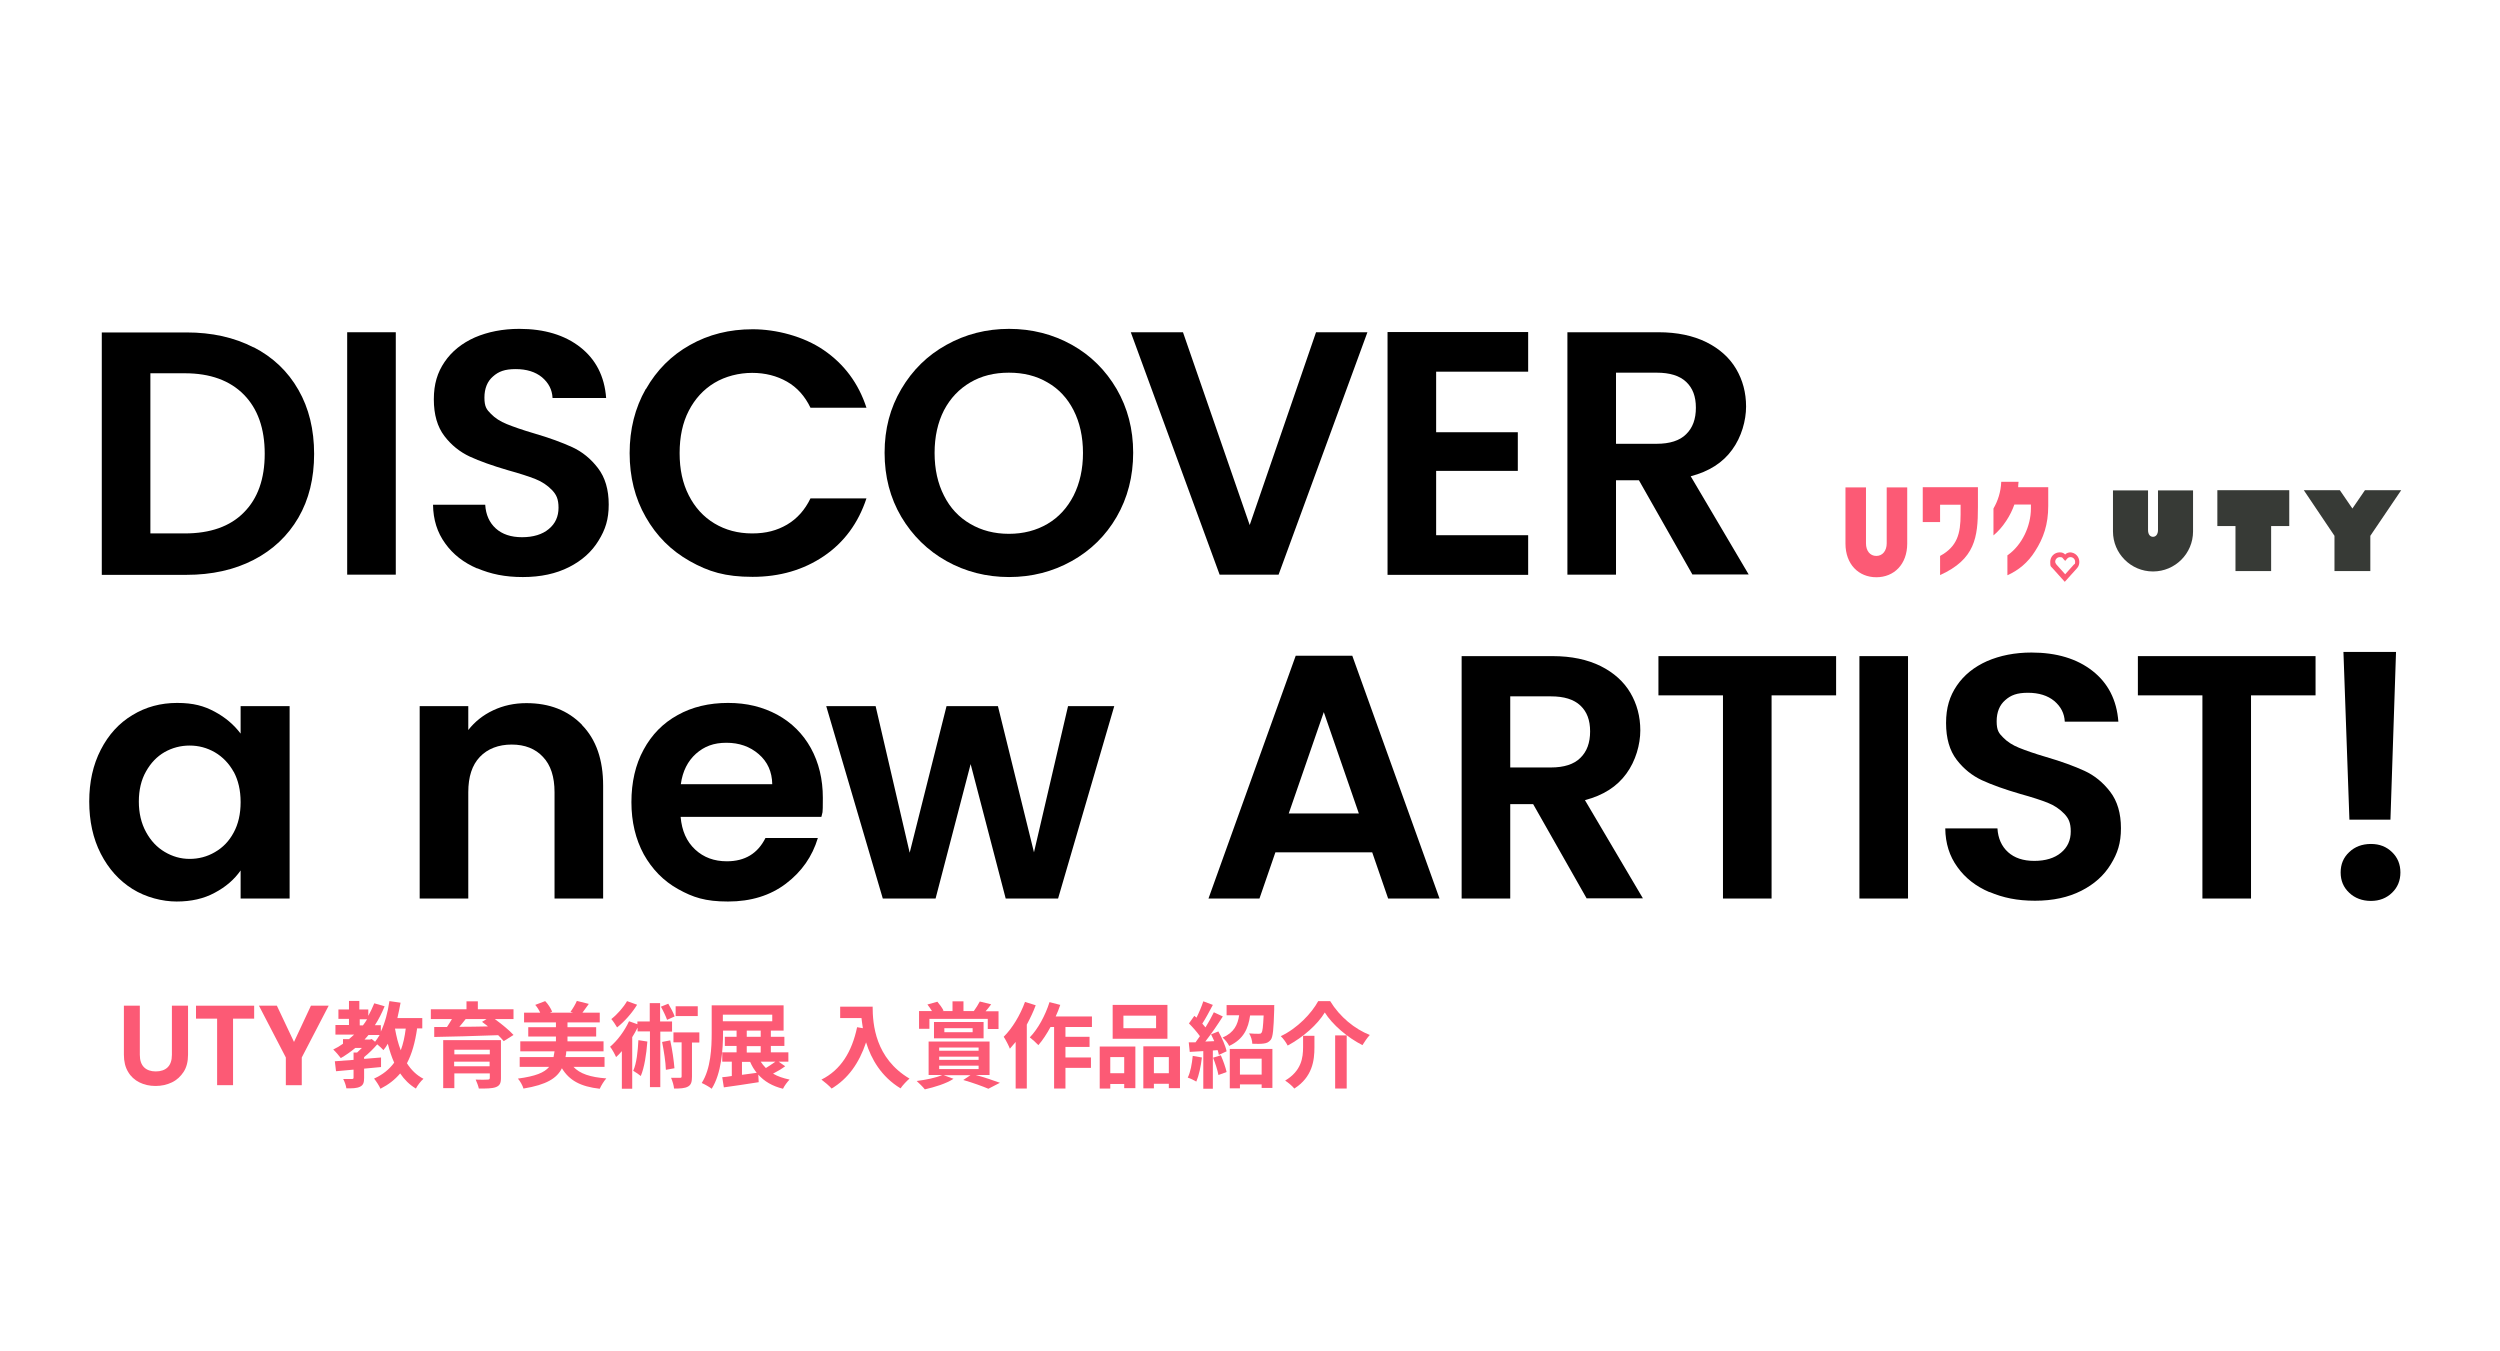 <?xml version="1.0" encoding="UTF-8"?>
<svg id="_レイヤー_1" xmlns="http://www.w3.org/2000/svg" version="1.1" viewBox="0 0 1255.1 678.1">
  <!-- Generator: Adobe Illustrator 29.4.0, SVG Export Plug-In . SVG Version: 2.1.0 Build 152)  -->
  <defs>
    <style>
      .st0 {
        fill: #fc5a75;
      }

      .st1 {
        fill: #373a36;
      }
    </style>
  </defs>
  <g>
    <g>
      <path class="st0" d="M1013.2,244.6c0-.9.1-1.8.2-2.7h-8.7c-.2,5.1-1.7,9.6-3.9,13.4v13.5c2.4-2,4.5-4.4,6.4-7.3,1.8-2.7,3.1-5.4,4.1-8.2h8.3v2c0,8.7-4.4,18.4-11.8,23.5v10c5.4-2.4,10.3-6.3,13.9-12.1,4.2-6.5,6.6-13.4,6.6-22.7v-9.4h-15.2Z"/>
      <path class="st0" d="M942,289.8c-8.9,0-15.5-6.5-15.5-16.9h0v-28.2h10.3v28.1c0,3.7,2,6.3,5.2,6.3s5.2-2.7,5.2-6.3v-28.1h10.3v28.2c0,10.4-6.6,16.9-15.5,16.9Z"/>
      <path class="st0" d="M965.3,244.6v17.5h8.7v-8.7h10.3v4.8c0,9.8-1.7,16.2-10.3,20.9v9.6c17.6-7.9,19-19.1,19-34v-10.1h-27.8Z"/>
      <path class="st0" d="M1039.5,279.7c1.2,0,2.3,1,2.3,2.3s-.2,1.1-.6,1.4l-4.4,4.9-4.4-4.9c-.3-.4-.6-.9-.6-1.4,0-1.2,1-2.3,2.3-2.3s1.3.3,1.8.9l.9,1,.9-1c.4-.6,1.1-.9,1.8-.9M1039.5,277.3c-1,0-2.2.4-2.7,1.1-.6-.7-1.5-1.1-2.7-1.1-2.7,0-4.8,2.1-4.8,4.8s.4,2.2,1.1,3.1h0l6.2,6.9,6.2-6.9h0c.8-.9,1.1-2,1.1-3.1,0-2.7-2.1-4.8-4.8-4.8h.2Z"/>
    </g>
    <g>
      <polyline class="st1" points="1149.3 246.1 1149.3 264.1 1140.2 264.1 1140.2 286.7 1122.3 286.7 1122.3 264.1 1113.2 264.1 1113.2 246.1 1149.3 246.1"/>
      <path class="st1" d="M1083.4,246.2h0v19.9c0,2.2-1.1,3.4-2.5,3.4s-2.5-1.1-2.5-3.4v-19.9h-17.6v20.6c0,11.1,9,20.1,20.1,20.1s20.1-9,20.1-20.1v-20.6s-17.6,0-17.6,0Z"/>
      <polyline class="st1" points="1174.7 246.1 1181 255.3 1187.3 246.1 1205.5 246.1 1190 269 1190 286.7 1172 286.7 1172 269 1156.6 246.1 1174.7 246.1"/>
    </g>
  </g>
  <g>
    <path d="M127.3,174.3c9.7,5,17.2,12.1,22.5,21.4,5.3,9.2,7.9,20,7.9,32.2s-2.6,22.9-7.9,32c-5.3,9.1-12.8,16.2-22.5,21.2-9.7,5-21,7.5-33.7,7.5h-42.5v-121.7h42.5c12.8,0,24,2.5,33.7,7.5ZM122.4,257.3c7-7,10.5-16.8,10.5-29.5s-3.5-22.6-10.5-29.7-16.9-10.7-29.6-10.7h-17.3v80.4h17.3c12.8,0,22.7-3.5,29.6-10.5Z"/>
    <path d="M198.7,166.8v121.7h-24.4v-121.7h24.4Z"/>
    <path d="M239.6,285.4c-6.8-2.9-12.2-7.1-16.1-12.6-4-5.5-6-11.9-6.1-19.4h26.2c.3,5,2.1,9,5.3,11.9,3.2,2.9,7.6,4.4,13.2,4.4s10.2-1.4,13.4-4.1c3.3-2.7,4.9-6.3,4.9-10.7s-1.1-6.6-3.3-8.9c-2.2-2.3-5-4.2-8.3-5.5-3.3-1.3-7.9-2.8-13.7-4.4-7.9-2.3-14.3-4.6-19.3-6.9-4.9-2.3-9.2-5.7-12.7-10.3-3.5-4.6-5.3-10.7-5.3-18.4s1.8-13.5,5.4-18.8c3.6-5.3,8.7-9.4,15.2-12.3,6.5-2.8,14-4.3,22.3-4.3,12.6,0,22.8,3.1,30.6,9.2,7.8,6.1,12.2,14.6,13,25.5h-26.9c-.2-4.2-2-7.6-5.3-10.4-3.3-2.7-7.7-4.1-13.2-4.1s-8.6,1.2-11.4,3.7c-2.8,2.4-4.3,6-4.3,10.6s1.1,6,3.2,8.1c2.1,2.2,4.8,3.9,8,5.2,3.2,1.3,7.7,2.9,13.5,4.6,7.9,2.3,14.4,4.7,19.4,7,5,2.3,9.3,5.8,12.9,10.5,3.6,4.7,5.4,10.8,5.4,18.3s-1.7,12.6-5.1,18.1c-3.4,5.6-8.3,10-14.8,13.3-6.5,3.3-14.2,5-23.2,5s-16.1-1.5-22.9-4.4Z"/>
    <path d="M324.3,195.3c5.4-9.5,12.8-16.9,22.1-22.1,9.4-5.3,19.8-7.9,31.5-7.9s25.5,3.5,35.7,10.5c10.2,7,17.4,16.6,21.4,28.9h-28.1c-2.8-5.8-6.7-10.2-11.8-13.1-5.1-2.9-10.9-4.4-17.5-4.4s-13.4,1.7-18.9,5c-5.5,3.3-9.8,8-12.9,14-3.1,6-4.6,13.1-4.6,21.3s1.5,15.1,4.6,21.2c3.1,6.1,7.4,10.8,12.9,14.1,5.5,3.3,11.8,5,18.9,5s12.5-1.5,17.5-4.4c5.1-3,9-7.4,11.8-13.2h28.1c-4.1,12.4-11.2,22.1-21.4,29-10.2,6.9-22.1,10.4-35.8,10.4s-22.1-2.6-31.5-7.9c-9.4-5.3-16.7-12.6-22.1-22.1-5.4-9.4-8.1-20.1-8.1-32.1s2.7-22.7,8.1-32.2Z"/>
    <path d="M475.2,281.7c-9.5-5.3-17.1-12.8-22.7-22.2-5.6-9.5-8.4-20.2-8.4-32.2s2.8-22.5,8.4-32c5.6-9.5,13.1-16.9,22.7-22.2,9.5-5.3,20-8,31.4-8s22,2.7,31.5,8c9.5,5.3,17,12.8,22.5,22.2,5.5,9.5,8.3,20.1,8.3,32s-2.8,22.7-8.3,32.2c-5.5,9.5-13.1,16.9-22.6,22.2-9.5,5.3-20,8-31.4,8s-21.9-2.7-31.4-8ZM525.9,263c5.6-3.3,9.9-8,13.1-14.2,3.1-6.2,4.7-13.3,4.7-21.4s-1.6-15.3-4.7-21.4-7.5-10.8-13.1-14c-5.6-3.3-12-4.9-19.4-4.9s-13.8,1.6-19.4,4.9c-5.6,3.3-10,7.9-13.2,14-3.1,6.1-4.7,13.2-4.7,21.4s1.6,15.3,4.7,21.4c3.1,6.2,7.5,10.9,13.2,14.2,5.6,3.3,12.1,5,19.4,5s13.8-1.7,19.4-5Z"/>
    <path d="M686.5,166.8l-44.6,121.7h-29.6l-44.6-121.7h26.2l33.5,96.8,33.3-96.8h26Z"/>
    <path d="M721,186.5v30.5h41v19.4h-41v32.3h46.2v19.9h-70.6v-121.9h70.6v19.9h-46.2Z"/>
    <path d="M849.7,288.5l-26.9-47.4h-11.5v47.4h-24.4v-121.7h45.7c9.4,0,17.4,1.7,24.1,5,6.6,3.3,11.6,7.8,14.9,13.4,3.3,5.6,5,11.9,5,18.9s-2.3,15.3-7,21.7c-4.7,6.5-11.6,10.9-20.8,13.3l29.1,49.3h-28.2ZM811.3,222.8h20.4c6.6,0,11.6-1.6,14.8-4.8,3.3-3.2,4.9-7.6,4.9-13.3s-1.6-9.9-4.9-13c-3.3-3.1-8.2-4.6-14.8-4.6h-20.4v35.7Z"/>
    <path d="M50.6,376.4c3.9-7.6,9.2-13.4,15.9-17.4,6.7-4.1,14.2-6.1,22.4-6.1s13.5,1.5,18.9,4.4c5.4,2.9,9.7,6.6,13,11v-13.8h24.6v96.6h-24.6v-14.1c-3.1,4.5-7.5,8.3-13,11.2-5.5,3-11.9,4.4-19.1,4.4s-15.5-2.1-22.2-6.3c-6.7-4.2-12-10.1-15.9-17.7-3.9-7.6-5.8-16.4-5.8-26.2s1.9-18.4,5.8-26ZM117.3,387.5c-2.3-4.2-5.5-7.5-9.4-9.8-4-2.3-8.2-3.4-12.7-3.4s-8.7,1.1-12.6,3.3c-3.8,2.2-6.9,5.4-9.3,9.7-2.4,4.2-3.6,9.3-3.6,15.1s1.2,10.9,3.6,15.3c2.4,4.4,5.5,7.7,9.4,10,3.9,2.3,8,3.5,12.5,3.5s8.8-1.1,12.7-3.4c4-2.3,7.1-5.5,9.4-9.8,2.3-4.2,3.5-9.3,3.5-15.3s-1.2-11-3.5-15.3Z"/>
    <path d="M292.2,364c7.1,7.3,10.6,17.4,10.6,30.4v56.7h-24.4v-53.4c0-7.7-1.9-13.6-5.8-17.7-3.8-4.1-9.1-6.2-15.7-6.2s-12.1,2.1-16,6.2c-3.9,4.1-5.8,10-5.8,17.7v53.4h-24.4v-96.6h24.4v12c3.3-4.2,7.4-7.5,12.5-9.9,5.1-2.4,10.6-3.6,16.7-3.6,11.5,0,20.8,3.6,27.9,10.9Z"/>
    <path d="M412.3,410.1h-70.6c.6,7,3,12.4,7.3,16.4,4.3,4,9.6,5.9,15.9,5.9,9.1,0,15.5-3.9,19.4-11.7h26.3c-2.8,9.3-8.1,16.9-16,22.9-7.9,6-17.6,9-29.1,9s-17.6-2.1-25-6.2c-7.4-4.1-13.1-10-17.3-17.5-4.1-7.6-6.2-16.3-6.2-26.2s2-18.8,6.1-26.3c4.1-7.6,9.8-13.4,17.1-17.4,7.3-4.1,15.8-6.1,25.3-6.1s17.4,2,24.7,5.9c7.3,4,12.9,9.6,16.9,16.8,4,7.3,6,15.6,6,25s-.2,6.6-.7,9.4ZM387.7,393.7c-.1-6.3-2.4-11.3-6.8-15.1-4.4-3.8-9.8-5.7-16.2-5.7s-11.1,1.8-15.3,5.5c-4.1,3.7-6.7,8.7-7.6,15.3h45.9Z"/>
    <path d="M559.4,354.5l-28.2,96.6h-26.3l-17.6-67.5-17.6,67.5h-26.5l-28.4-96.6h24.8l17.1,73.6,18.5-73.6h25.8l18.1,73.4,17.1-73.4h23.4Z"/>
    <path d="M688.8,427.9h-48.5l-8,23.2h-25.6l43.8-121.9h28.4l43.8,121.9h-25.8l-8-23.2ZM682.2,408.4l-17.6-50.9-17.6,50.9h35.2Z"/>
    <path d="M796.6,451.1l-26.9-47.4h-11.5v47.4h-24.4v-121.7h45.7c9.4,0,17.4,1.7,24.1,5,6.6,3.3,11.6,7.8,14.9,13.4,3.3,5.6,5,11.9,5,18.9s-2.3,15.3-7,21.7c-4.7,6.5-11.6,10.9-20.8,13.3l29.1,49.3h-28.2ZM758.2,385.3h20.4c6.6,0,11.6-1.6,14.8-4.8,3.3-3.2,4.9-7.6,4.9-13.3s-1.6-9.9-4.9-13c-3.3-3.1-8.2-4.6-14.8-4.6h-20.4v35.7Z"/>
    <path d="M921.8,329.4v19.7h-32.4v102h-24.4v-102h-32.4v-19.7h89.3Z"/>
    <path d="M957.9,329.4v121.7h-24.4v-121.7h24.4Z"/>
    <path d="M998.8,447.9c-6.8-2.9-12.2-7.1-16.1-12.6-4-5.5-6-11.9-6.1-19.4h26.2c.3,5,2.1,9,5.3,11.9,3.2,2.9,7.6,4.4,13.2,4.4s10.2-1.4,13.4-4.1c3.3-2.7,4.9-6.3,4.9-10.7s-1.1-6.6-3.3-8.9c-2.2-2.3-5-4.2-8.3-5.5-3.3-1.3-7.9-2.8-13.7-4.4-7.9-2.3-14.3-4.6-19.3-6.9-4.9-2.3-9.2-5.7-12.7-10.3-3.5-4.6-5.3-10.7-5.3-18.4s1.8-13.5,5.4-18.8c3.6-5.3,8.7-9.4,15.2-12.3,6.5-2.8,13.9-4.3,22.3-4.3,12.6,0,22.8,3.1,30.6,9.2,7.8,6.1,12.2,14.6,13,25.5h-26.9c-.2-4.2-2-7.6-5.3-10.4-3.3-2.7-7.7-4.1-13.2-4.1s-8.6,1.2-11.4,3.7c-2.8,2.4-4.3,6-4.3,10.6s1.1,6,3.2,8.1c2.1,2.2,4.8,3.9,8,5.2,3.2,1.3,7.7,2.9,13.5,4.6,7.9,2.3,14.4,4.7,19.4,7,5,2.3,9.3,5.8,12.9,10.5,3.6,4.7,5.4,10.8,5.4,18.3s-1.7,12.6-5.1,18.1c-3.4,5.6-8.3,10-14.8,13.3-6.5,3.3-14.2,5-23.2,5s-16.1-1.5-22.9-4.4Z"/>
    <path d="M1162.5,329.4v19.7h-32.4v102h-24.4v-102h-32.4v-19.7h89.3Z"/>
    <path d="M1179.4,448.2c-2.9-2.7-4.3-6.1-4.3-10.2s1.4-7.5,4.3-10.2c2.8-2.7,6.5-4.1,10.9-4.1s7.8,1.4,10.6,4.1c2.8,2.7,4.2,6.1,4.2,10.2s-1.4,7.5-4.2,10.2c-2.8,2.7-6.3,4.1-10.6,4.1s-8.1-1.4-10.9-4.1ZM1202.9,327.3l-2.8,84.2h-20.6l-3-84.2h26.3Z"/>
  </g>
  <g>
    <path class="st0" d="M70.2,504.9v24.7c0,2.7.7,4.8,2.1,6.2,1.4,1.4,3.4,2.1,5.9,2.1s4.6-.7,6-2.1c1.4-1.4,2.1-3.5,2.1-6.2v-24.7h8.1v24.6c0,3.4-.7,6.3-2.2,8.6-1.5,2.3-3.4,4.1-5.9,5.3s-5.2,1.8-8.2,1.8-5.7-.6-8.1-1.8c-2.4-1.2-4.3-2.9-5.7-5.3-1.4-2.3-2.1-5.2-2.1-8.6v-24.6h8Z"/>
    <path class="st0" d="M127.6,504.9v6.5h-10.6v33.4h-8v-33.4h-10.6v-6.5h29.2Z"/>
    <path class="st0" d="M165,504.9l-13.5,26v13.9h-8v-13.9l-13.5-26h9l8.6,18.2,8.5-18.2h8.9Z"/>
    <path class="st0" d="M209.4,516.4c-1,6.9-2.6,12.7-5.1,17.4,2.1,3.3,4.8,6,8.3,7.8-1.3,1.1-3,3.3-3.8,4.9-3.2-1.9-5.8-4.5-7.9-7.6-2.6,3.1-5.8,5.6-9.9,7.7-.5-1.3-2.2-3.9-3.2-5.1,4.4-2,7.6-4.6,10.1-8-1.3-2.9-2.3-6-3.2-9.5-.7,1.2-1.4,2.3-2.2,3.2-.6-.7-1.9-1.9-3.1-2.9-1.9,2.2-4.3,4.6-6.6,6.4v.9c2.8-.2,5.7-.5,8.5-.7v4.8c-2.8.3-5.7.5-8.5.8v4.6c0,2.4-.4,3.7-2.1,4.5-1.7.8-3.8.8-6.8.8-.2-1.5-.9-3.4-1.6-4.7,1.8,0,3.8,0,4.4,0,.6,0,.8-.2.8-.7v-4c-3.2.3-6.2.6-8.8.8l-.6-5c2.6-.2,5.9-.4,9.4-.7v-3.7h1.8c.8-.7,1.6-1.5,2.4-2.3h-3.3c-2.3,1.9-4.7,3.6-7.3,5.1-.8-1.1-2.6-3.2-3.8-4.3,1.7-.8,3.4-1.8,4.9-2.9v-2.3h3c.9-.8,1.7-1.5,2.6-2.3h-9.4v-4.8h6.8v-3.1h-5.3v-4.7h5.3v-4.3h5.2v4.3h4.5v3.2c1.1-2,2.1-4.1,3-6.3l5.2,1.5c-1.4,3.4-3,6.6-4.9,9.5h3v3.2c2.1-4.4,3.5-9.8,4.3-15.3l5.6.8c-.5,2.6-1,5.2-1.6,7.7h12.5v5.2h-2.8ZM180.7,514.8h1.5c.8-1,1.5-2.1,2.1-3.1h-3.7v3.1ZM186.7,521.7l1.6,1.3c.8-1,1.5-2.1,2.3-3.4h-5.6c-.7.8-1.3,1.6-2,2.3h2.7l1-.3ZM198.3,516.4c.7,3.9,1.6,7.6,2.9,10.9,1.2-3.2,2-6.8,2.5-10.9h-5.3Z"/>
    <path class="st0" d="M248.4,511.6c3.4,2.5,7.3,5.6,9.4,8l-4.9,3.1c-.7-.9-1.7-1.9-2.8-3-11.7.4-23.9.8-32.1.9v-5c-.1,0,6.4,0,6.4,0,.9-1.3,1.7-2.7,2.5-4h-10.6v-4.9h17.9v-4h5.7v4h17.9v4.9h-9.3ZM251.5,541.3c0,2.6-.7,3.8-2.6,4.5-1.9.7-4.7.7-8.5.7-.3-1.4-1-3.2-1.6-4.5,2.3.1,5.3.1,6,0,.8,0,1.1-.2,1.1-.9v-2.2h-17.8v7.4h-5.6v-24.1h29v18.9ZM228.1,527v2.3h17.8v-2.3h-17.8ZM245.8,535.3v-2.3h-17.8v2.3h17.8ZM233.8,511.6c-1,1.3-2.2,2.7-3.2,3.9,4.5,0,9.4-.1,14.4-.2-1-.8-2.1-1.6-3-2.3l2.3-1.4h-10.3Z"/>
    <path class="st0" d="M287.8,535.5c3.3,3.6,8.6,5.3,16.6,5.9-1.2,1.3-2.6,3.6-3.3,5.2-9.7-1.1-15.3-4.2-19-10.3-2.5,5-7.7,8.3-19.3,10.2-.4-1.5-1.7-3.8-2.8-5,8.9-1.2,13.3-3,15.7-5.9h-14.8v-4.9h17c.2-.9.3-1.8.5-2.9h-17.2v-5h17.9v-2.4h-13.9v-4.7h13.9v-2.4h-16v-4.9h8.1c-.6-1.3-1.5-2.8-2.5-3.9l5-1.9c1.5,1.5,2.9,3.8,3.5,5.3l-1.1.5h11.6l-1.3-.4c1.1-1.5,2.5-3.8,3.2-5.5l6,1.5c-1.1,1.6-2.3,3.1-3.2,4.4h8.7v4.9h-16.2v2.4h14.4v4.7h-14.4v2.4h18.1v5h-18.7c0,1-.2,1.9-.4,2.9h19.6v4.9h-15.6Z"/>
    <path class="st0" d="M331.5,517.8v28h-5.2v-28h-6.2v-1.9c-.8,1.6-1.7,3.2-2.7,4.8v25.9h-5.2v-18.9c-.9,1.1-1.9,2.1-2.9,3-.5-1.2-2-4-3-5.2,3.7-3.1,7.3-8,9.5-12.8l4.2,1.5v-1.4h6.2v-9.2h5.2v9.2h6v5.1h-6ZM319.8,504.5c-2.5,4.1-6.4,8.5-10,11.3-.7-1.2-2-3.2-2.9-4.2,3-2.3,6.2-6,7.9-9l5,1.8ZM325,522.9c-.5,6.5-1.5,13-3.3,17.3-.8-.7-2.7-2-3.8-2.6,1.7-3.8,2.3-9.6,2.6-15.4l4.5.7ZM334.9,512c-.6-1.7-1.9-4.5-3.1-6.6l3.7-1.5c1.2,2,2.6,4.6,3.2,6.4l-3.8,1.7ZM336.5,522.4c1,4.5,1.8,10.1,2.1,13.9l-4.3.8c-.1-3.8-1-9.5-1.9-14l4.1-.8ZM351,523.4h-3.6v17.1c0,2.6-.4,4.1-2,5-1.6.9-3.9,1-7,1-.1-1.5-.8-3.8-1.5-5.4,1.9,0,3.9,0,4.5,0s.8-.1.8-.8v-17h-4.1v-5h13v5ZM350.3,510.1h-11.1v-4.9h11.1v4.9Z"/>
    <path class="st0" d="M394.2,535.3c-1.9,1.4-4.1,2.7-6.1,3.7,2.3,1.4,5.1,2.3,8.3,3-1.1,1.1-2.6,3.1-3.3,4.6-5.3-1.3-9.4-3.7-12.4-7.1l.2,3.8c-6.1,1-12.6,1.9-17.5,2.6l-.8-5.1c1.4-.1,3-.3,4.8-.6v-7.2h-4.8v-4.7h7.2v-3.2h-5.9v-4.6h5.9v-3.1h-6.8v1.1c0,8.2-.8,20.4-5.7,28.1-1.1-.9-3.6-2.3-5-2.9,4.6-7.2,5-17.8,5-25.2v-13.8h36.1v12.7h-6.4v3.1h6.8v4.6h-6.8v3.2h8.8v4.7h-4.9l3.3,2.3ZM362.9,512.7h24.8v-3.3h-24.8v3.3ZM372.5,539.6c2.4-.3,4.9-.7,7.4-1-1.3-1.6-2.4-3.4-3.3-5.5h-4.1v6.5ZM374.9,520.5h7v-3.1h-7v3.1ZM374.9,528.4h7v-3.2h-7v3.2ZM381.9,533c.8,1.2,1.6,2.2,2.6,3.2,1.6-1,3.4-2.2,4.8-3.2h-7.4Z"/>
    <path class="st0" d="M438.1,505.3c0,8.9,1.3,26,18.5,36.2-1.2,1-3.5,3.4-4.5,4.9-9.7-5.9-14.7-14.7-17.3-23.1-3.5,10.5-9.1,18.3-17.3,23.2-1-1.2-3.7-3.5-5.1-4.5,9.8-4.9,15.3-14,17.9-26.3l2.9.5c-.3-1.8-.5-3.5-.7-5.1h-10.7v-5.7h16.2Z"/>
    <path class="st0" d="M489.9,539.7c4.4,1.2,9.2,2.8,12.1,3.9l-5.8,3c-2.8-1.2-7.7-3-12.6-4.4l3.6-2.4h-13.4l4.9,1.8c-3.6,2.4-9.5,4.2-14.4,5.3-.9-1.2-3-3.2-4.1-4.2,4.6-.6,9.8-1.6,12.8-3h-6.8v-16.8h30.6v16.8h-6.9ZM466.6,516.5h-5.2v-8.9h6.5c-.7-1.1-1.5-2.3-2.3-3.3l5-1.4c1.2,1.4,2.5,3.2,3.1,4.5l-.6.2h5.1v-4.9h5.5v4.9h5.2c1-1.4,2.3-3.4,3-4.8l5.7,1.4c-.9,1.3-1.9,2.5-2.8,3.5h6.5v8.9h-5.4v-5.1h-29.3v5.1ZM468.9,521.3v-8.2h24.9v8.2h-24.9ZM471.5,527.5h19.8v-1.6h-19.8v1.6ZM471.5,532.1h19.8v-1.6h-19.8v1.6ZM471.5,536.7h19.8v-1.7h-19.8v1.7ZM474.1,518.2h14.2v-2h-14.2v2Z"/>
    <path class="st0" d="M520,504.6c-1.2,3.3-2.8,6.6-4.5,9.8v32.1h-5.6v-23.4c-1,1.2-2,2.3-2.9,3.4-.5-1.4-2.1-4.5-3.1-6,4.3-4.2,8.3-10.9,10.7-17.5l5.4,1.7ZM534.9,515.6v4.9h12.1v5.1h-12.1v5.3h12.8v5.2h-12.8v10.4h-5.7v-30.9h-1.8c-1.9,3.5-4,6.7-6.1,9.1-.9-1-3.1-3-4.3-3.9,4.1-4.2,7.8-11,9.9-17.7l5.4,1.4c-.7,2-1.4,3.9-2.3,5.8h18.2v5.3h-13.3Z"/>
    <path class="st0" d="M552.2,525.4h17.8v20.9h-5.6v-2.1h-7v2.3h-5.3v-21.1ZM557.4,530.7v8.1h7v-8.1h-7ZM586.1,521.5h-27.5v-17h27.5v17ZM580.4,509.9h-16.4v6.3h16.4v-6.3ZM592.4,525.4v20.9h-5.6v-2.2h-7.5v2.3h-5.3v-21.1h18.4ZM586.8,538.8v-8.1h-7.5v8.1h7.5Z"/>
    <path class="st0" d="M603.4,530.9c-.5,4.4-1.5,9.1-2.8,12.1-1-.6-3-1.6-4.3-2,1.4-2.8,2.1-6.9,2.5-10.9l4.6.8ZM611.7,517.9c1.8,3.2,3.6,7.3,4.1,9.9l-3.9,1.8c-.1-.7-.3-1.5-.6-2.4l-2.4.2v19.2h-4.8v-18.9l-6.8.4-.5-4.8h3.4c.7-1,1.5-2.1,2.2-3.1-1.4-2-3.6-4.5-5.5-6.4l2.7-3.8c.3.3.7.6,1.1.9,1.3-2.6,2.6-5.7,3.4-8.2l4.8,1.8c-1.7,3.2-3.6,6.8-5.3,9.4.6.7,1.1,1.3,1.6,1.9,1.6-2.6,3.1-5.3,4.2-7.6l4.5,2.1c-2.6,4.1-5.8,8.8-8.8,12.6l4.5-.2c-.5-1.2-1.1-2.3-1.6-3.4l3.7-1.5ZM612.9,529.8c1.2,2.7,2.4,6.1,2.9,8.4l-4.1,1.5c-.4-2.3-1.6-6-2.7-8.7l3.9-1.2ZM639.7,504.9s0,1.4,0,2c-.3,9.8-.6,13.8-1.8,15.2-1,1.2-2,1.6-3.5,1.8-1.3.2-3.5.2-5.7.1,0-1.6-.7-3.8-1.6-5.2,2,.2,3.8.2,4.7.2s1.1,0,1.5-.5c.6-.7.8-3,1.1-8.7h-6.8c-.9,6.5-3.2,11.9-10.5,15.3-.6-1.3-2.1-3.2-3.3-4.2,5.8-2.5,7.6-6.5,8.3-11.2h-6.3v-5.1h24ZM617.4,526.6h21.4v19.6h-5.4v-1.8h-10.9v2h-5.1v-19.8ZM622.5,531.5v8h10.9v-8h-10.9Z"/>
    <path class="st0" d="M646.4,524.8c-.7-1.4-2.2-3.5-3.4-4.6,8.3-3.9,15.5-11.5,18.8-17.6h6c4.8,7.9,12.3,14,19.9,17-1.4,1.5-2.6,3.4-3.7,5.1-7.5-3.8-15.1-10.3-18.9-16.4-3.6,6-10.8,12.4-18.6,16.6ZM659.9,520v5.8c0,6.6-1,14.9-10.1,20.7-.9-1.2-3.2-3.1-4.6-4,8.2-4.9,9-11.5,9-16.8v-5.7h5.8ZM676.1,519.8v26.7h-5.8v-26.7h5.8Z"/>
  </g>
</svg>
